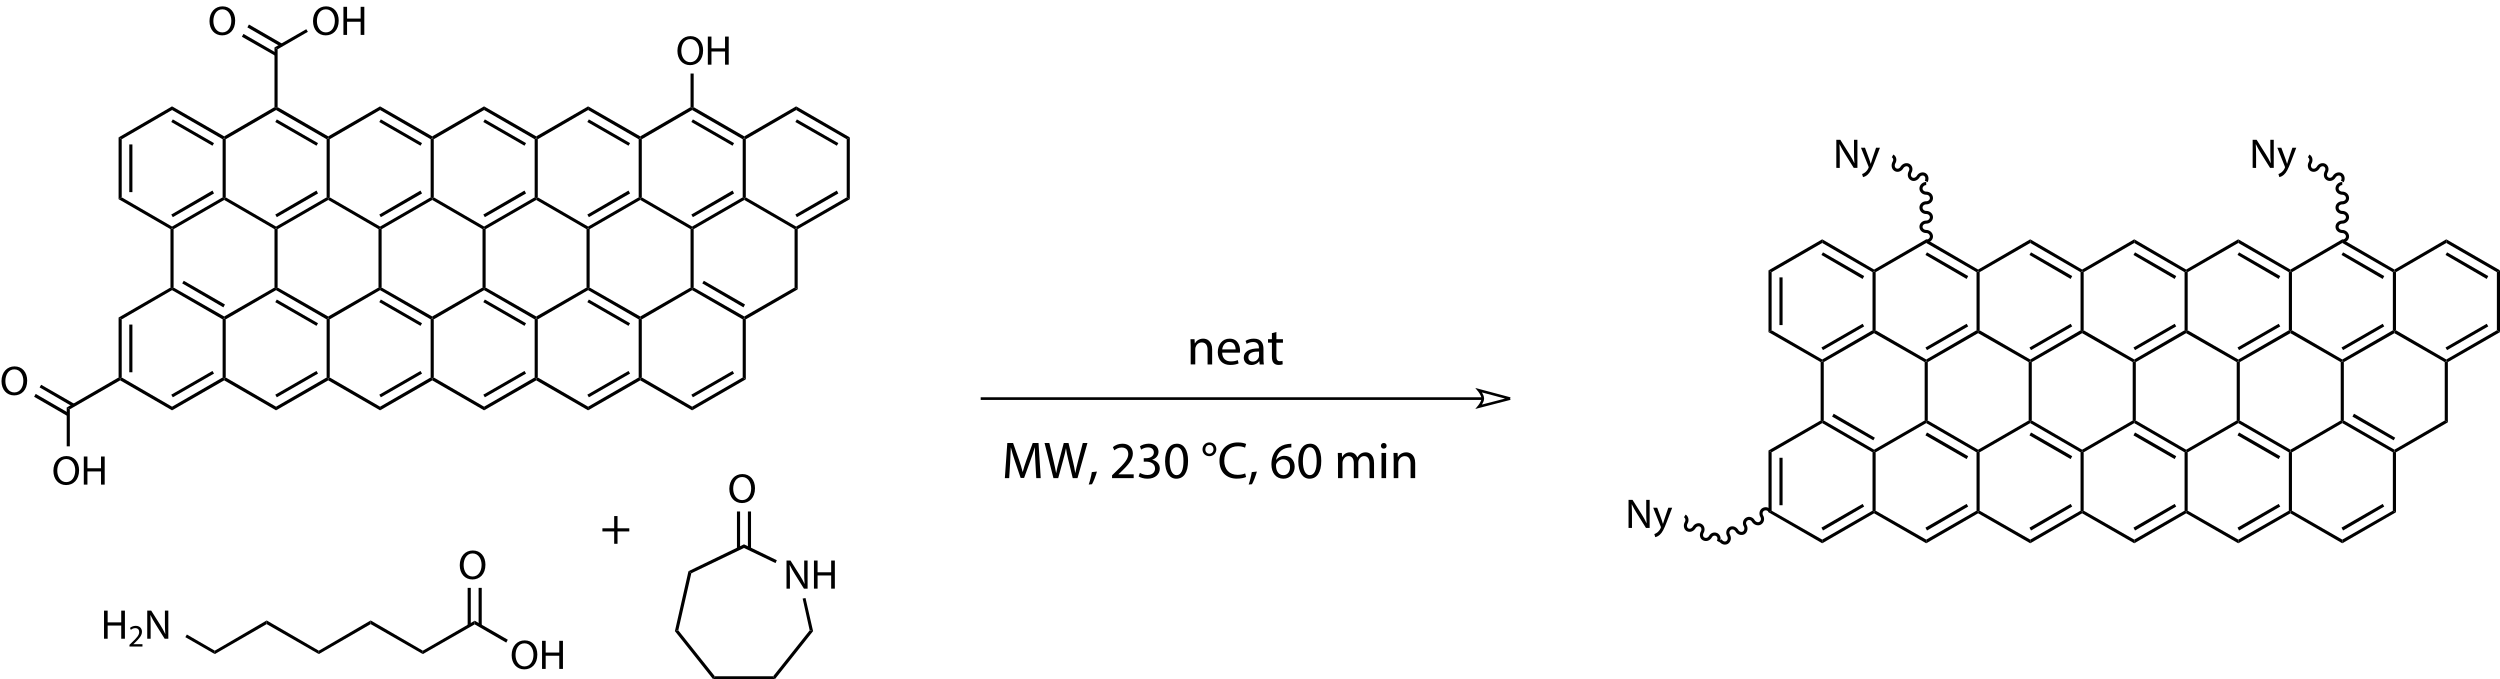 <?xml version="1.0" encoding="iso-8859-1"?>
<!-- Generator: Adobe Illustrator 16.0.0, SVG Export Plug-In . SVG Version: 6.00 Build 0)  -->
<!DOCTYPE svg PUBLIC "-//W3C//DTD SVG 1.1//EN" "http://www.w3.org/Graphics/SVG/1.1/DTD/svg11.dtd">
<svg version="1.1" id="Ebene_1" xmlns:x="http://ns.adobe.com/Extensibility/1.0/" xmlns:i="http://ns.adobe.com/AdobeIllustrator/10.0/" xmlns:graph="http://ns.adobe.com/Graphs/1.0/"
	 xmlns="http://www.w3.org/2000/svg" xmlns:xlink="http://www.w3.org/1999/xlink" xmlns:a="http://ns.adobe.com/AdobeSVGViewerExtensions/3.0/"
	 x="0px" y="0px" width="479.496px" height="130.301px" viewBox="0 0 479.496 130.301"
	 style="enable-background:new 0 0 479.496 130.301;" xml:space="preserve">
<g>
	<path style="fill:none;stroke:#000000;stroke-width:0.5;" d="M284.445,76.451h-96.35 M289.646,76.451
		l-6-1.601c0,0,0.75,0.9,0.75,1.601c0,0.649-0.75,1.55-0.75,1.55L289.646,76.451"/>
	<g>
		<path d="M198.588,88.747c-0.05-0.939-0.11-2.069-0.1-2.909h-0.03
			c-0.23,0.79-0.51,1.63-0.85,2.559l-1.189,3.269h-0.66l-1.089-3.208
			c-0.32-0.949-0.59-1.819-0.779-2.619h-0.02
			c-0.02,0.84-0.07,1.97-0.13,2.979l-0.18,2.889h-0.83l0.47-6.736h1.109
			l1.149,3.258c0.28,0.83,0.51,1.569,0.68,2.27h0.03
			c0.17-0.68,0.41-1.42,0.71-2.27l1.199-3.258h1.109l0.42,6.736h-0.85
			L198.588,88.747z"/>
		<path d="M202.05,91.705l-1.709-6.736h0.919l0.8,3.408
			c0.2,0.84,0.379,1.679,0.5,2.329h0.02
			c0.11-0.67,0.32-1.47,0.55-2.339l0.899-3.398h0.91l0.819,3.418
			c0.19,0.8,0.37,1.6,0.47,2.309h0.02
			c0.14-0.739,0.33-1.489,0.54-2.328l0.89-3.398h0.89l-1.909,6.736h-0.909
			l-0.85-3.508c-0.21-0.859-0.35-1.52-0.44-2.199h-0.02
			c-0.12,0.67-0.27,1.329-0.52,2.199l-0.959,3.508H202.05z"/>
		<path d="M208.812,92.935c0.22-0.59,0.489-1.659,0.6-2.389l0.979-0.101
			c-0.23,0.85-0.67,1.959-0.95,2.429L208.812,92.935z"/>
		<path d="M213.291,91.705v-0.54l0.689-0.669c1.659-1.579,2.409-2.419,2.419-3.398
			c0-0.66-0.32-1.27-1.29-1.27c-0.589,0-1.079,0.3-1.379,0.55
			l-0.28-0.619c0.45-0.38,1.089-0.66,1.839-0.66
			c1.399,0,1.989,0.96,1.989,1.889c0,1.2-0.87,2.169-2.239,3.488l-0.52,0.479
			v0.021h2.918v0.729H213.291z"/>
		<path d="M218.63,90.695c0.25,0.16,0.83,0.41,1.439,0.41
			c1.129,0,1.479-0.72,1.469-1.26c-0.01-0.909-0.83-1.299-1.679-1.299h-0.49
			v-0.66h0.49c0.64,0,1.449-0.329,1.449-1.099c0-0.521-0.33-0.979-1.14-0.979
			c-0.52,0-1.02,0.229-1.299,0.43l-0.23-0.64c0.34-0.25,1-0.5,1.699-0.5
			c1.279,0,1.859,0.76,1.859,1.549c0,0.67-0.399,1.239-1.199,1.529v0.021
			c0.8,0.159,1.449,0.76,1.449,1.669c0,1.039-0.81,1.949-2.369,1.949
			c-0.729,0-1.369-0.23-1.689-0.44L218.63,90.695z"/>
		<path d="M227.868,88.387c0,2.209-0.82,3.429-2.259,3.429
			c-1.27,0-2.129-1.189-2.149-3.339c0-2.179,0.939-3.378,2.259-3.378
			C227.088,85.099,227.868,86.318,227.868,88.387z M224.34,88.487
			c0,1.688,0.52,2.648,1.319,2.648c0.899,0,1.329-1.05,1.329-2.709
			c0-1.599-0.41-2.648-1.319-2.648C224.899,85.778,224.34,86.718,224.34,88.487z"/>
		<path d="M233.289,86.158c0,0.81-0.65,1.339-1.339,1.339
			c-0.78,0-1.309-0.589-1.309-1.289c-0.01-0.77,0.589-1.35,1.329-1.35
			C232.789,84.858,233.289,85.479,233.289,86.158z M231.18,86.208
			c0,0.46,0.34,0.819,0.779,0.819c0.45,0,0.79-0.369,0.79-0.859
			c0-0.37-0.22-0.84-0.79-0.84C231.44,85.328,231.18,85.778,231.18,86.208z"/>
		<path d="M238.997,91.485c-0.32,0.16-0.959,0.319-1.779,0.319
			c-1.899,0-3.328-1.199-3.328-3.408c0-2.108,1.429-3.538,3.518-3.538
			c0.839,0,1.369,0.181,1.599,0.3l-0.21,0.71
			c-0.33-0.16-0.799-0.279-1.359-0.279c-1.579,0-2.628,1.009-2.628,2.778
			c0,1.648,0.95,2.708,2.588,2.708c0.53,0,1.07-0.109,1.419-0.279L238.997,91.485
			z"/>
		<path d="M239.49,92.935c0.22-0.59,0.489-1.659,0.6-2.389l0.979-0.101
			c-0.23,0.85-0.67,1.959-0.949,2.429L239.49,92.935z"/>
		<path d="M247.677,85.828c-0.18-0.01-0.409,0-0.659,0.04
			c-1.379,0.23-2.108,1.239-2.259,2.309h0.03
			c0.31-0.409,0.85-0.749,1.569-0.749c1.149,0,1.959,0.829,1.959,2.099
			c0,1.189-0.81,2.289-2.159,2.289c-1.39,0-2.299-1.08-2.299-2.769
			c0-1.279,0.46-2.289,1.1-2.929c0.539-0.529,1.259-0.859,2.079-0.96
			c0.26-0.039,0.479-0.05,0.639-0.05V85.828z M247.428,89.576
			c0-0.93-0.53-1.489-1.34-1.489c-0.529,0-1.02,0.33-1.259,0.8
			c-0.061,0.1-0.101,0.229-0.101,0.39c0.021,1.069,0.51,1.859,1.43,1.859
			C246.918,91.136,247.428,90.506,247.428,89.576z"/>
		<path d="M253.417,88.387c0,2.209-0.819,3.429-2.259,3.429
			c-1.27,0-2.129-1.189-2.149-3.339c0-2.179,0.939-3.378,2.259-3.378
			C252.638,85.099,253.417,86.318,253.417,88.387z M249.889,88.487
			c0,1.688,0.52,2.648,1.319,2.648c0.899,0,1.329-1.05,1.329-2.709
			c0-1.599-0.409-2.648-1.319-2.648C250.448,85.778,249.889,86.718,249.889,88.487z"/>
		<path d="M256.629,88.177c0-0.499-0.01-0.909-0.04-1.309h0.77l0.04,0.779h0.03
			c0.27-0.46,0.72-0.89,1.519-0.89c0.66,0,1.16,0.399,1.37,0.97h0.02
			c0.15-0.271,0.34-0.48,0.54-0.63c0.29-0.22,0.609-0.34,1.069-0.34
			c0.64,0,1.589,0.42,1.589,2.099v2.849h-0.859v-2.738
			c0-0.93-0.34-1.489-1.05-1.489c-0.499,0-0.89,0.37-1.039,0.8
			c-0.04,0.119-0.07,0.279-0.07,0.439v2.988h-0.859v-2.898
			c0-0.77-0.34-1.329-1.01-1.329c-0.549,0-0.949,0.439-1.089,0.879
			c-0.05,0.131-0.07,0.28-0.07,0.431v2.918h-0.859V88.177z"/>
		<path d="M265.948,85.509c0.01,0.3-0.21,0.539-0.56,0.539
			c-0.31,0-0.529-0.239-0.529-0.539c0-0.311,0.229-0.55,0.549-0.55
			C265.738,84.959,265.948,85.198,265.948,85.509z M264.969,91.705v-4.837h0.88v4.837
			H264.969z"/>
	</g>
	<g>
		<path d="M267.308,88.177c0-0.499-0.01-0.909-0.04-1.309h0.779l0.051,0.799h0.02
			c0.24-0.459,0.8-0.909,1.6-0.909c0.669,0,1.709,0.399,1.709,2.059v2.889
			h-0.88v-2.788c0-0.78-0.29-1.43-1.119-1.43
			c-0.58,0-1.029,0.41-1.18,0.899c-0.04,0.11-0.06,0.26-0.06,0.41v2.908
			h-0.88V88.177z"/>
	</g>
	<g>
		<path d="M228.37,66.369c0-0.499-0.01-0.909-0.04-1.309h0.78l0.05,0.799h0.02
			c0.24-0.459,0.8-0.909,1.599-0.909c0.67,0,1.709,0.399,1.709,2.059v2.889
			h-0.879V67.109c0-0.78-0.29-1.43-1.119-1.43
			c-0.58,0-1.03,0.41-1.18,0.899c-0.04,0.11-0.06,0.26-0.06,0.41v2.908
			h-0.879V66.369z"/>
		<path d="M234.41,67.639c0.02,1.189,0.78,1.679,1.659,1.679
			c0.63,0,1.009-0.109,1.339-0.249l0.15,0.629
			c-0.31,0.141-0.84,0.3-1.609,0.3c-1.489,0-2.378-0.979-2.378-2.438
			s0.859-2.608,2.269-2.608c1.579,0,1.999,1.39,1.999,2.278
			c0,0.181-0.02,0.32-0.03,0.41H234.41z M236.988,67.009
			c0.01-0.56-0.23-1.429-1.219-1.429c-0.89,0-1.279,0.819-1.349,1.429H236.988
			z"/>
		<path d="M241.608,69.897l-0.069-0.609h-0.03c-0.27,0.38-0.789,0.72-1.479,0.72
			c-0.979,0-1.479-0.69-1.479-1.39c0-1.169,1.04-1.809,2.909-1.799V66.719
			c0-0.399-0.11-1.119-1.1-1.119c-0.449,0-0.919,0.141-1.259,0.36l-0.2-0.58
			c0.4-0.26,0.979-0.43,1.589-0.43c1.479,0,1.839,1.01,1.839,1.979v1.81
			c0,0.42,0.021,0.829,0.08,1.159H241.608z M241.479,67.429
			c-0.959-0.02-2.048,0.15-2.048,1.09c0,0.569,0.379,0.839,0.83,0.839
			c0.63,0,1.029-0.399,1.169-0.81c0.03-0.09,0.05-0.189,0.05-0.279V67.429z"
			/>
		<path d="M244.81,63.671v1.39h1.259v0.67h-1.259v2.607
			c0,0.601,0.17,0.939,0.659,0.939c0.23,0,0.4-0.029,0.51-0.06l0.04,0.66
			c-0.17,0.069-0.439,0.119-0.779,0.119c-0.41,0-0.739-0.13-0.949-0.369
			c-0.25-0.26-0.34-0.689-0.34-1.26v-2.638h-0.75v-0.67h0.75v-1.16L244.81,63.671z"
			/>
	</g>
	<polygon points="136.796,130.301 137.096,129.701 148.296,129.701 148.596,130.301 	"/>
	<g>
		<path d="M150.852,112.899v-5.389h0.76l1.727,2.727
			c0.4,0.631,0.711,1.199,0.967,1.751l0.016-0.009
			c-0.064-0.719-0.08-1.375-0.08-2.215v-2.254h0.655v5.389h-0.704l-1.711-2.734
			c-0.376-0.6-0.736-1.216-1.007-1.799l-0.024,0.008
			c0.04,0.68,0.056,1.327,0.056,2.223v2.303H150.852z"/>
		<path d="M156.811,107.511v2.254h2.606v-2.254h0.704v5.389h-0.704v-2.526h-2.606
			v2.526h-0.696v-5.389H156.811z"/>
	</g>
	<polygon points="155.296,120.901 155.946,121.051 148.596,130.301 148.296,129.701 	"/>
	<polygon points="153.946,114.801 154.496,114.701 155.946,121.051 155.296,120.901 	"/>
	<polygon points="142.696,105.101 142.696,104.401 148.996,107.451 148.746,108.001 	"/>
	<polygon points="132.596,109.951 132.046,109.551 142.696,104.401 142.696,105.101 	"/>
	<polygon points="130.096,120.901 129.446,121.051 132.046,109.551 132.596,109.951 	"/>
	<polygon points="137.096,129.701 136.796,130.301 129.446,121.051 130.096,120.901 	"/>
	<g>
		<path d="M144.807,93.649c0,1.854-1.127,2.838-2.502,2.838
			c-1.423,0-2.422-1.104-2.422-2.734c0-1.711,1.063-2.83,2.502-2.83
			C143.855,90.923,144.807,92.05,144.807,93.649z M140.625,93.737
			c0,1.151,0.624,2.183,1.719,2.183c1.104,0,1.727-1.016,1.727-2.239
			c0-1.071-0.56-2.19-1.719-2.19C141.201,91.49,140.625,92.554,140.625,93.737z"/>
	</g>
	<rect x="141.346" y="98.101" width="0.6" height="7.15"/>
	<rect x="143.446" y="98.101" width="0.6" height="7.15"/>
	<g>
		<path d="M20.647,117.118v2.254h2.606v-2.254h0.704v5.389H23.253v-2.526h-2.606v2.526
			h-0.696v-5.389H20.647z"/>
	</g>
	<g>
		<path d="M24.833,123.999v-0.324l0.414-0.401c0.996-0.947,1.445-1.451,1.451-2.039
			c0-0.396-0.192-0.762-0.773-0.762c-0.354,0-0.648,0.181-0.828,0.33
			l-0.168-0.372c0.27-0.228,0.654-0.396,1.104-0.396
			c0.839,0,1.193,0.576,1.193,1.134c0,0.719-0.522,1.301-1.343,2.093l-0.312,0.287
			v0.013h1.751v0.438H24.833z"/>
	</g>
	<g>
		<path d="M28.24,122.507v-5.389H29l1.727,2.727c0.4,0.631,0.711,1.199,0.967,1.751
			l0.016-0.009c-0.064-0.719-0.08-1.375-0.08-2.215v-2.254h0.655v5.389h-0.704
			l-1.711-2.734c-0.376-0.6-0.736-1.216-1.007-1.799l-0.024,0.008
			c0.04,0.68,0.056,1.327,0.056,2.223v2.303H28.24z"/>
	</g>
	<polygon points="35.546,122.201 35.846,121.701 41.196,124.801 41.196,125.451 	"/>
	<polygon points="41.196,125.451 41.196,124.801 51.146,119.001 51.146,119.701 	"/>
	<polygon points="51.146,119.701 51.146,119.001 61.146,124.801 61.146,125.451 	"/>
	<polygon points="61.146,125.451 61.146,124.801 71.096,119.001 71.096,119.701 	"/>
	<polygon points="71.096,119.701 71.096,119.001 81.096,124.801 81.096,125.451 	"/>
	<polygon points="91.046,119.051 91.046,119.751 81.096,125.451 81.096,124.801 	"/>
	<g>
		<path d="M103.059,125.546c0,1.854-1.127,2.838-2.502,2.838
			c-1.423,0-2.422-1.104-2.422-2.734c0-1.711,1.063-2.83,2.502-2.83
			C102.107,122.819,103.059,123.946,103.059,125.546z M98.877,125.634
			c0,1.151,0.624,2.183,1.719,2.183c1.104,0,1.727-1.016,1.727-2.239
			c0-1.071-0.56-2.19-1.719-2.19C99.453,123.387,98.877,124.45,98.877,125.634z"/>
		<path d="M104.661,122.907v2.254h2.606v-2.254h0.704v5.389h-0.704v-2.526h-2.606
			v2.526h-0.696v-5.389H104.661z"/>
	</g>
	<polygon points="97.396,122.701 97.096,123.251 91.046,119.751 91.046,119.051 	"/>
	<g>
		<path d="M93.105,108.304c0,1.854-1.127,2.838-2.502,2.838
			c-1.423,0-2.422-1.104-2.422-2.734c0-1.711,1.063-2.83,2.502-2.83
			C92.154,105.577,93.105,106.704,93.105,108.304z M88.924,108.392
			c0,1.151,0.624,2.183,1.719,2.183c1.104,0,1.727-1.016,1.727-2.239
			c0-1.071-0.56-2.19-1.719-2.19C89.5,106.145,88.924,107.208,88.924,108.392z"/>
	</g>
	<rect x="89.696" y="112.751" width="0.6" height="7.25"/>
	<rect x="91.796" y="112.751" width="0.6" height="7.25"/>
	<polygon points="23.346,37.851 22.746,38.201 22.746,26.351 23.346,26.701 	"/>
	<rect x="24.796" y="27.701" width="0.6" height="9.15"/>
	<polygon points="32.996,43.451 32.996,43.801 32.696,43.951 22.746,38.201 23.346,37.851 
			"/>
	<polygon points="42.696,37.851 42.996,38.051 42.996,38.351 33.296,43.951 32.996,43.801 
		32.996,43.451 	"/>
	<polygon points="40.746,36.551 41.046,37.101 33.146,41.651 32.846,41.151 	"/>
	<polygon points="42.696,26.701 42.996,26.501 43.296,26.701 43.296,37.851 42.996,38.051 
		42.696,37.851 	"/>
	<polygon points="32.996,21.101 32.996,20.401 42.996,26.151 42.996,26.501 42.696,26.701 
			"/>
	<polygon points="32.846,23.401 33.146,22.901 41.046,27.451 40.746,27.951 	"/>
	<polygon points="23.346,26.701 22.746,26.351 32.996,20.401 32.996,21.101 	"/>
	<polygon points="52.946,43.451 52.946,43.801 52.646,43.951 42.996,38.351 42.996,38.051 
		43.296,37.851 	"/>
	<polygon points="62.646,37.851 62.946,38.051 62.946,38.351 53.246,43.951 52.946,43.801 
		52.946,43.451 	"/>
	<polygon points="60.696,36.551 60.996,37.101 53.096,41.651 52.796,41.151 	"/>
	<polygon points="62.646,26.701 62.946,26.501 63.246,26.701 63.246,37.851 62.946,38.051 
		62.646,37.851 	"/>
	<polygon points="52.946,21.101 52.946,20.751 53.246,20.551 62.946,26.151 62.946,26.501 
		62.646,26.701 	"/>
	<polygon points="52.796,23.401 53.096,22.901 60.996,27.451 60.696,27.951 	"/>
	<polygon points="43.296,26.701 42.996,26.501 42.996,26.151 52.646,20.551 52.946,20.751 
		52.946,21.101 	"/>
	<polygon points="72.896,43.451 72.896,43.801 72.596,43.951 62.946,38.351 62.946,38.051 
		63.246,37.851 	"/>
	<polygon points="82.596,37.851 82.896,38.051 82.896,38.351 73.196,43.951 72.896,43.801 
		72.896,43.451 	"/>
	<polygon points="80.646,36.551 80.946,37.101 73.046,41.651 72.746,41.151 	"/>
	<polygon points="82.596,26.701 82.896,26.501 83.196,26.701 83.196,37.851 82.896,38.051 
		82.596,37.851 	"/>
	<polygon points="72.896,21.101 72.896,20.401 82.896,26.151 82.896,26.501 82.596,26.701 
			"/>
	<polygon points="72.746,23.401 73.046,22.901 80.946,27.451 80.646,27.951 	"/>
	<polygon points="63.246,26.701 62.946,26.501 62.946,26.151 72.896,20.401 72.896,21.101 
			"/>
	<polygon points="92.846,43.451 92.846,43.801 92.546,43.951 82.896,38.351 82.896,38.051 
		83.196,37.851 	"/>
	<polygon points="102.546,37.851 102.846,38.051 102.846,38.351 93.146,43.951 
		92.846,43.801 92.846,43.451 	"/>
	<polygon points="100.596,36.551 100.896,37.101 92.996,41.651 92.696,41.151 	"/>
	<polygon points="102.546,26.701 102.846,26.501 103.146,26.701 103.146,37.851 
		102.846,38.051 102.546,37.851 	"/>
	<polygon points="92.846,21.101 92.846,20.401 102.846,26.151 102.846,26.501 
		102.546,26.701 	"/>
	<polygon points="92.696,23.401 92.996,22.901 100.896,27.451 100.596,27.951 	"/>
	<polygon points="83.196,26.701 82.896,26.501 82.896,26.151 92.846,20.401 92.846,21.101 
			"/>
	<polygon points="112.796,43.451 112.796,43.801 112.496,43.951 102.846,38.351 
		102.846,38.051 103.146,37.851 	"/>
	<polygon points="122.496,37.851 122.796,38.051 122.796,38.351 113.096,43.951 
		112.796,43.801 112.796,43.451 	"/>
	<polygon points="120.546,36.551 120.846,37.101 112.946,41.651 112.646,41.151 	"/>
	<polygon points="122.496,26.701 122.796,26.501 123.096,26.701 123.096,37.851 
		122.796,38.051 122.496,37.851 	"/>
	<polygon points="112.796,21.101 112.796,20.401 122.796,26.151 122.796,26.501 
		122.496,26.701 	"/>
	<polygon points="112.646,23.401 112.946,22.901 120.846,27.451 120.546,27.951 	"/>
	<polygon points="103.146,26.701 102.846,26.501 102.846,26.151 112.796,20.401 
		112.796,21.101 	"/>
	<polygon points="132.746,43.451 132.746,43.801 132.446,43.951 122.796,38.351 
		122.796,38.051 123.096,37.851 	"/>
	<polygon points="142.446,37.851 142.746,38.051 142.746,38.351 133.046,43.951 
		132.746,43.801 132.746,43.451 	"/>
	<polygon points="140.496,36.551 140.796,37.101 132.896,41.651 132.596,41.151 	"/>
	<polygon points="142.446,26.701 142.746,26.501 143.046,26.701 143.046,37.851 
		142.746,38.051 142.446,37.851 	"/>
	<polygon points="132.746,21.101 132.746,20.751 133.046,20.551 142.746,26.151 
		142.746,26.501 142.446,26.701 	"/>
	<polygon points="132.596,23.401 132.896,22.901 140.796,27.451 140.496,27.951 	"/>
	<polygon points="123.096,26.701 122.796,26.501 122.796,26.151 132.446,20.551 
		132.746,20.751 132.746,21.101 	"/>
	<polygon points="33.296,55.151 32.996,55.301 32.696,55.151 32.696,43.951 32.996,43.801 
		33.296,43.951 	"/>
	<polygon points="42.996,60.701 42.996,61.051 42.696,61.251 32.996,55.651 32.996,55.301 
		33.296,55.151 	"/>
	<polygon points="43.146,58.401 42.846,58.951 34.946,54.351 35.246,53.851 	"/>
	<polygon points="52.646,55.151 52.946,55.301 52.946,55.651 43.296,61.251 42.996,61.051 
		42.996,60.701 	"/>
	<polygon points="52.646,43.951 52.946,43.801 53.246,43.951 53.246,55.151 52.946,55.301 
		52.646,55.151 	"/>
	<polygon points="62.946,60.701 62.946,61.051 62.646,61.251 52.946,55.651 52.946,55.301 
		53.246,55.151 	"/>
	<polygon points="60.996,62.001 60.696,62.501 52.796,57.951 53.096,57.451 	"/>
	<polygon points="72.596,55.151 72.896,55.301 72.896,55.651 63.246,61.251 62.946,61.051 
		62.946,60.701 	"/>
	<polygon points="72.596,43.951 72.896,43.801 73.196,43.951 73.196,55.151 72.896,55.301 
		72.596,55.151 	"/>
	<polygon points="82.896,60.701 82.896,61.051 82.596,61.251 72.896,55.651 72.896,55.301 
		73.196,55.151 	"/>
	<polygon points="80.946,62.001 80.646,62.501 72.746,57.951 73.046,57.451 	"/>
	<polygon points="92.546,55.151 92.846,55.301 92.846,55.651 83.196,61.251 82.896,61.051 
		82.896,60.701 	"/>
	<polygon points="92.546,43.951 92.846,43.801 93.146,43.951 93.146,55.151 92.846,55.301 
		92.546,55.151 	"/>
	<polygon points="102.846,60.701 102.846,61.051 102.546,61.251 92.846,55.651 
		92.846,55.301 93.146,55.151 	"/>
	<polygon points="100.896,62.001 100.596,62.501 92.696,57.951 92.996,57.451 	"/>
	<polygon points="112.496,55.151 112.796,55.301 112.796,55.651 103.146,61.251 
		102.846,61.051 102.846,60.701 	"/>
	<polygon points="112.496,43.951 112.796,43.801 113.096,43.951 113.096,55.151 
		112.796,55.301 112.496,55.151 	"/>
	<polygon points="122.796,60.701 122.796,61.051 122.496,61.251 112.796,55.651 
		112.796,55.301 113.096,55.151 	"/>
	<polygon points="120.846,62.001 120.546,62.501 112.646,57.951 112.946,57.451 	"/>
	<polygon points="132.446,55.151 132.746,55.301 132.746,55.651 123.096,61.251 
		122.796,61.051 122.796,60.701 	"/>
	<polygon points="132.446,43.951 132.746,43.801 133.046,43.951 133.046,55.151 
		132.746,55.301 132.446,55.151 	"/>
	<polygon points="23.346,61.251 22.746,60.901 32.696,55.151 32.996,55.301 32.996,55.651 
			"/>
	<polygon points="23.346,72.401 23.046,72.601 22.746,72.401 22.746,60.901 23.346,61.251 
			"/>
	<rect x="24.796" y="62.251" width="0.6" height="9.15"/>
	<polygon points="32.996,78.001 32.996,78.701 23.046,72.951 23.046,72.601 23.346,72.401 
			"/>
	<polygon points="42.696,72.401 42.996,72.601 42.996,72.951 32.996,78.701 32.996,78.001 
			"/>
	<polygon points="40.746,71.151 41.046,71.651 33.146,76.201 32.846,75.701 	"/>
	<polygon points="42.696,61.251 42.996,61.051 43.296,61.251 43.296,72.401 42.996,72.601 
		42.696,72.401 	"/>
	<polygon points="52.946,78.001 52.946,78.701 42.996,72.951 42.996,72.601 43.296,72.401 
			"/>
	<polygon points="62.646,72.401 62.946,72.601 62.946,72.951 52.946,78.701 52.946,78.001 
			"/>
	<polygon points="60.696,71.151 60.996,71.651 53.096,76.201 52.796,75.701 	"/>
	<polygon points="62.646,61.251 62.946,61.051 63.246,61.251 63.246,72.401 62.946,72.601 
		62.646,72.401 	"/>
	<polygon points="72.896,78.001 72.896,78.701 62.946,72.951 62.946,72.601 63.246,72.401 
			"/>
	<polygon points="82.596,72.401 82.896,72.601 82.896,72.951 72.896,78.701 72.896,78.001 
			"/>
	<polygon points="80.646,71.151 80.946,71.651 73.046,76.201 72.746,75.701 	"/>
	<polygon points="82.596,61.251 82.896,61.051 83.196,61.251 83.196,72.401 82.896,72.601 
		82.596,72.401 	"/>
	<polygon points="92.846,78.001 92.846,78.701 82.896,72.951 82.896,72.601 83.196,72.401 
			"/>
	<polygon points="102.546,72.401 102.846,72.601 102.846,72.951 92.846,78.701 
		92.846,78.001 	"/>
	<polygon points="100.596,71.151 100.896,71.651 92.996,76.201 92.696,75.701 	"/>
	<polygon points="102.546,61.251 102.846,61.051 103.146,61.251 103.146,72.401 
		102.846,72.601 102.546,72.401 	"/>
	<polygon points="112.796,78.001 112.796,78.701 102.846,72.951 102.846,72.601 
		103.146,72.401 	"/>
	<polygon points="122.496,72.401 122.796,72.601 122.796,72.951 112.796,78.701 
		112.796,78.001 	"/>
	<polygon points="120.546,71.151 120.846,71.651 112.946,76.201 112.646,75.701 	"/>
	<polygon points="122.496,61.251 122.796,61.051 123.096,61.251 123.096,72.401 
		122.796,72.601 122.496,72.401 	"/>
	<polygon points="13.396,78.501 12.796,78.151 22.746,72.401 23.046,72.601 23.046,72.951 
			"/>
	<g>
		<path d="M134.854,9.655c0,1.855-1.127,2.838-2.502,2.838
			c-1.423,0-2.422-1.104-2.422-2.734c0-1.711,1.063-2.831,2.502-2.831
			C133.902,6.928,134.854,8.056,134.854,9.655z M130.672,9.743
			c0,1.151,0.624,2.183,1.719,2.183c1.104,0,1.727-1.016,1.727-2.239
			c0-1.071-0.56-2.19-1.719-2.19C131.248,7.496,130.672,8.56,130.672,9.743z"/>
		<path d="M136.456,7.016v2.255h2.606V7.016h0.704v5.389h-0.704V9.879h-2.606v2.526
			h-0.696V7.016H136.456z"/>
	</g>
	<polygon points="132.446,14.101 133.046,14.101 133.046,20.551 132.746,20.751 
		132.446,20.551 	"/>
	<g>
		<path d="M5.213,72.999c0,1.854-1.127,2.838-2.502,2.838
			c-1.423,0-2.422-1.104-2.422-2.734c0-1.711,1.063-2.83,2.502-2.83
			C4.262,70.272,5.213,71.399,5.213,72.999z M1.031,73.087
			c0,1.151,0.624,2.183,1.719,2.183c1.104,0,1.727-1.016,1.727-2.239
			c0-1.071-0.56-2.19-1.719-2.19C1.607,70.84,1.031,71.903,1.031,73.087z"/>
	</g>
	<polygon points="6.546,76.101 6.846,75.551 13.246,79.251 12.946,79.801 	"/>
	<polygon points="7.596,74.301 7.896,73.801 14.246,77.451 13.946,78.001 	"/>
	<g>
		<path d="M15.166,90.196c0,1.854-1.127,2.838-2.502,2.838
			c-1.423,0-2.422-1.104-2.422-2.734c0-1.711,1.063-2.83,2.502-2.83
			C14.215,87.47,15.166,88.597,15.166,90.196z M10.984,90.284
			c0,1.151,0.624,2.183,1.719,2.183c1.104,0,1.727-1.016,1.727-2.239
			c0-1.071-0.56-2.19-1.719-2.19C11.56,88.037,10.984,89.101,10.984,90.284z"/>
		<path d="M16.768,87.558v2.254h2.606v-2.254h0.704v5.389h-0.704v-2.526h-2.606v2.526
			h-0.696v-5.389H16.768z"/>
	</g>
	<polygon points="13.396,85.601 12.796,85.601 12.796,78.151 13.396,78.501 	"/>
	<polygon points="52.646,9.101 53.246,9.451 53.246,20.551 52.946,20.751 52.646,20.551 	
		"/>
	<g>
		<path d="M45.104,3.946c0,1.855-1.127,2.838-2.502,2.838
			c-1.423,0-2.422-1.104-2.422-2.734c0-1.711,1.063-2.831,2.502-2.831
			C44.152,1.219,45.104,2.347,45.104,3.946z M40.922,4.034
			c0,1.151,0.624,2.183,1.719,2.183c1.104,0,1.727-1.016,1.727-2.239
			c0-1.071-0.56-2.19-1.719-2.19C41.498,1.787,40.922,2.851,40.922,4.034z"/>
	</g>
	<polygon points="46.396,7.051 46.696,6.501 53.096,10.201 52.796,10.701 	"/>
	<polygon points="47.446,5.251 47.746,4.701 54.146,8.401 53.846,8.951 	"/>
	<g>
		<path d="M64.963,3.946c0,1.855-1.127,2.838-2.502,2.838
			c-1.423,0-2.422-1.104-2.422-2.734c0-1.711,1.063-2.831,2.502-2.831
			C64.012,1.219,64.963,2.347,64.963,3.946z M60.781,4.034
			c0,1.151,0.624,2.183,1.719,2.183c1.104,0,1.727-1.016,1.727-2.239
			c0-1.071-0.56-2.19-1.719-2.19C61.357,1.787,60.781,2.851,60.781,4.034z"/>
		<path d="M66.565,1.307v2.255h2.606V1.307H69.875v5.389h-0.704V4.17h-2.606v2.526
			h-0.696V1.307H66.565z"/>
	</g>
	<polygon points="58.746,5.601 59.046,6.101 53.246,9.451 52.646,9.101 	"/>
	<polygon points="152.696,43.451 152.696,43.801 152.396,43.951 142.746,38.351 
		142.746,38.051 143.046,37.851 	"/>
	<polygon points="162.396,37.851 162.996,38.201 152.996,43.951 152.696,43.801 
		152.696,43.451 	"/>
	<polygon points="160.496,36.551 160.796,37.101 152.846,41.651 152.546,41.151 	"/>
	<polygon points="162.396,26.701 162.996,26.351 162.996,38.201 162.396,37.851 	"/>
	<polygon points="152.696,21.101 152.696,20.401 162.996,26.351 162.396,26.701 	"/>
	<polygon points="152.546,23.401 152.846,22.901 160.796,27.451 160.496,27.951 	"/>
	<polygon points="143.046,26.701 142.746,26.501 142.746,26.151 152.696,20.401 
		152.696,21.101 	"/>
	<polygon points="142.746,60.701 142.746,61.051 142.446,61.251 132.746,55.651 
		132.746,55.301 133.046,55.151 	"/>
	<polygon points="142.896,58.401 142.596,58.951 134.696,54.351 134.996,53.851 	"/>
	<polygon points="152.396,55.151 152.996,55.501 143.046,61.251 142.746,61.051 
		142.746,60.701 	"/>
	<polygon points="152.396,43.951 152.696,43.801 152.996,43.951 152.996,55.501 
		152.396,55.151 	"/>
	<polygon points="132.746,78.001 132.746,78.701 122.796,72.951 122.796,72.601 
		123.096,72.401 	"/>
	<polygon points="142.446,72.401 143.046,72.751 132.746,78.701 132.746,78.001 	"/>
	<polygon points="140.496,71.151 140.796,71.651 132.896,76.201 132.596,75.701 	"/>
	<polygon points="142.446,61.251 142.746,61.051 143.046,61.251 143.046,72.751 
		142.446,72.401 	"/>
	<g>
		<path d="M118.439,98.979v2.349h2.259v0.6h-2.259v2.369h-0.64v-2.369h-2.259
			v-0.6h2.259v-2.349H118.439z"/>
	</g>
	<polygon points="339.796,63.351 339.195,63.701 339.195,51.851 339.796,52.201 	"/>
	<rect x="341.296" y="53.201" width="0.6" height="9.15"/>
	<polygon points="349.496,68.951 349.496,69.301 349.195,69.451 339.195,63.701 
		339.796,63.351 	"/>
	<polygon points="359.146,63.351 359.445,63.551 359.445,63.901 349.796,69.451 
		349.496,69.301 349.496,68.951 	"/>
	<polygon points="357.246,62.101 357.546,62.601 349.646,67.151 349.346,66.651 	"/>
	<polygon points="359.146,52.201 359.445,52.001 359.746,52.201 359.746,63.351 
		359.445,63.551 359.146,63.351 	"/>
	<polygon points="349.496,46.601 349.496,45.901 359.445,51.701 359.445,52.001 
		359.146,52.201 	"/>
	<polygon points="349.346,48.901 349.646,48.401 357.546,52.951 357.246,53.501 	"/>
	<polygon points="339.796,52.201 339.195,51.851 349.496,45.901 349.496,46.601 	"/>
	<polygon points="369.445,68.951 369.445,69.301 369.146,69.451 359.445,63.901 
		359.445,63.551 359.746,63.351 	"/>
	<polygon points="379.096,63.351 379.396,63.551 379.396,63.901 369.746,69.451 
		369.445,69.301 369.445,68.951 	"/>
	<polygon points="377.195,62.101 377.496,62.601 369.596,67.151 369.296,66.651 	"/>
	<polygon points="379.096,52.201 379.396,52.001 379.695,52.201 379.695,63.351 
		379.396,63.551 379.096,63.351 	"/>
	<polygon points="369.445,46.601 369.445,45.901 379.396,51.701 379.396,52.001 
		379.096,52.201 	"/>
	<polygon points="369.296,48.901 369.596,48.401 377.496,52.951 377.195,53.501 	"/>
	<polygon points="359.746,52.201 359.445,52.001 359.445,51.701 369.445,45.901 
		369.445,46.601 	"/>
	<polygon points="389.396,68.951 389.396,69.301 389.096,69.451 379.396,63.901 
		379.396,63.551 379.695,63.351 	"/>
	<polygon points="399.046,63.351 399.346,63.551 399.346,63.901 389.695,69.451 
		389.396,69.301 389.396,68.951 	"/>
	<polygon points="397.146,62.101 397.445,62.601 389.546,67.151 389.246,66.651 	"/>
	<polygon points="399.046,52.201 399.346,52.001 399.646,52.201 399.646,63.351 
		399.346,63.551 399.046,63.351 	"/>
	<polygon points="389.396,46.601 389.396,45.901 399.346,51.701 399.346,52.001 
		399.046,52.201 	"/>
	<polygon points="389.246,48.901 389.546,48.401 397.445,52.951 397.146,53.501 	"/>
	<polygon points="379.695,52.201 379.396,52.001 379.396,51.701 389.396,45.901 
		389.396,46.601 	"/>
	<polygon points="409.346,68.951 409.346,69.301 409.046,69.451 399.346,63.901 
		399.346,63.551 399.646,63.351 	"/>
	<polygon points="418.996,63.351 419.296,63.551 419.296,63.901 409.646,69.451 
		409.346,69.301 409.346,68.951 	"/>
	<polygon points="417.096,62.101 417.396,62.601 409.496,67.151 409.195,66.651 	"/>
	<polygon points="418.996,52.201 419.296,52.001 419.596,52.201 419.596,63.351 
		419.296,63.551 418.996,63.351 	"/>
	<polygon points="409.346,46.601 409.346,45.901 419.296,51.701 419.296,52.001 
		418.996,52.201 	"/>
	<polygon points="409.195,48.901 409.496,48.401 417.396,52.951 417.096,53.501 	"/>
	<polygon points="399.646,52.201 399.346,52.001 399.346,51.701 409.346,45.901 
		409.346,46.601 	"/>
	<polygon points="429.296,68.951 429.296,69.301 428.996,69.451 419.296,63.901 
		419.296,63.551 419.596,63.351 	"/>
	<polygon points="438.996,63.351 439.296,63.551 439.296,63.901 429.596,69.451 
		429.296,69.301 429.296,68.951 	"/>
	<polygon points="437.046,62.101 437.346,62.601 429.445,67.151 429.146,66.651 	"/>
	<polygon points="438.996,52.201 439.296,52.001 439.596,52.201 439.596,63.351 
		439.296,63.551 438.996,63.351 	"/>
	<polygon points="429.296,46.601 429.296,45.901 439.296,51.701 439.296,52.001 
		438.996,52.201 	"/>
	<polygon points="429.146,48.901 429.445,48.401 437.346,52.951 437.046,53.501 	"/>
	<polygon points="419.596,52.201 419.296,52.001 419.296,51.701 429.296,45.901 
		429.296,46.601 	"/>
	<polygon points="449.246,68.951 449.246,69.301 448.945,69.451 439.296,63.901 
		439.296,63.551 439.596,63.351 	"/>
	<polygon points="458.945,63.351 459.246,63.551 459.246,63.901 449.546,69.451 
		449.246,69.301 449.246,68.951 	"/>
	<polygon points="456.996,62.101 457.296,62.601 449.396,67.151 449.096,66.651 	"/>
	<polygon points="458.945,52.201 459.246,52.001 459.546,52.201 459.546,63.351 
		459.246,63.551 458.945,63.351 	"/>
	<polygon points="449.246,46.601 449.246,45.901 459.246,51.701 459.246,52.001 
		458.945,52.201 	"/>
	<polygon points="449.096,48.901 449.396,48.401 457.296,52.951 456.996,53.501 	"/>
	<polygon points="439.596,52.201 439.296,52.001 439.296,51.701 449.246,45.901 
		449.246,46.601 	"/>
	<polygon points="349.796,80.651 349.496,80.801 349.195,80.651 349.195,69.451 
		349.496,69.301 349.796,69.451 	"/>
	<polygon points="359.445,86.251 359.445,86.601 359.146,86.751 349.496,81.151 
		349.496,80.801 349.796,80.651 	"/>
	<polygon points="359.596,83.951 359.296,84.451 351.396,79.901 351.695,79.351 	"/>
	<polygon points="369.146,80.651 369.445,80.801 369.445,81.151 359.746,86.751 
		359.445,86.601 359.445,86.251 	"/>
	<polygon points="369.146,69.451 369.445,69.301 369.746,69.451 369.746,80.651 
		369.445,80.801 369.146,80.651 	"/>
	<polygon points="379.396,86.251 379.396,86.601 379.096,86.751 369.445,81.151 
		369.445,80.801 369.746,80.651 	"/>
	<polygon points="377.496,87.501 377.195,88.051 369.296,83.501 369.596,82.951 	"/>
	<polygon points="389.096,80.651 389.396,80.801 389.396,81.151 379.695,86.751 
		379.396,86.601 379.396,86.251 	"/>
	<polygon points="389.096,69.451 389.396,69.301 389.695,69.451 389.695,80.651 
		389.396,80.801 389.096,80.651 	"/>
	<polygon points="399.346,86.251 399.346,86.601 399.046,86.751 389.396,81.151 
		389.396,80.801 389.695,80.651 	"/>
	<polygon points="397.445,87.501 397.146,88.051 389.246,83.501 389.546,82.951 	"/>
	<polygon points="409.046,80.651 409.346,80.801 409.346,81.151 399.646,86.751 
		399.346,86.601 399.346,86.251 	"/>
	<polygon points="409.046,69.451 409.346,69.301 409.646,69.451 409.646,80.651 
		409.346,80.801 409.046,80.651 	"/>
	<polygon points="419.296,86.251 419.296,86.601 418.996,86.751 409.346,81.151 
		409.346,80.801 409.646,80.651 	"/>
	<polygon points="417.396,87.501 417.096,88.051 409.195,83.501 409.496,82.951 	"/>
	<polygon points="428.996,80.651 429.296,80.801 429.296,81.151 419.596,86.751 
		419.296,86.601 419.296,86.251 	"/>
	<polygon points="428.996,69.451 429.296,69.301 429.596,69.451 429.596,80.651 
		429.296,80.801 428.996,80.651 	"/>
	<polygon points="439.296,86.251 439.296,86.601 438.996,86.751 429.296,81.151 
		429.296,80.801 429.596,80.651 	"/>
	<polygon points="437.346,87.501 437.046,88.051 429.146,83.501 429.445,82.951 	"/>
	<polygon points="448.945,80.651 449.246,80.801 449.246,81.151 439.596,86.751 
		439.296,86.601 439.296,86.251 	"/>
	<polygon points="448.945,69.451 449.246,69.301 449.546,69.451 449.546,80.651 
		449.246,80.801 448.945,80.651 	"/>
	<polygon points="339.796,86.751 339.195,86.401 349.195,80.651 349.496,80.801 
		349.496,81.151 	"/>
	<polygon points="339.796,97.951 339.195,98.251 339.195,86.401 339.796,86.751 	"/>
	<rect x="341.296" y="87.801" width="0.6" height="9.101"/>
	<polygon points="349.496,103.501 349.496,104.201 339.195,98.251 339.796,97.951 	"/>
	<polygon points="359.146,97.951 359.445,98.101 359.445,98.451 349.496,104.201 
		349.496,103.501 	"/>
	<polygon points="357.246,96.651 357.546,97.151 349.646,101.751 349.346,101.201 	"/>
	<polygon points="359.146,86.751 359.445,86.601 359.746,86.751 359.746,97.951 
		359.445,98.101 359.146,97.951 	"/>
	<polygon points="369.445,103.501 369.445,104.201 359.445,98.451 359.445,98.101 
		359.746,97.951 	"/>
	<polygon points="379.096,97.951 379.396,98.101 379.396,98.451 369.445,104.201 
		369.445,103.501 	"/>
	<polygon points="377.195,96.651 377.496,97.151 369.596,101.751 369.296,101.201 	"/>
	<polygon points="379.096,86.751 379.396,86.601 379.695,86.751 379.695,97.951 
		379.396,98.101 379.096,97.951 	"/>
	<polygon points="389.396,103.501 389.396,104.201 379.396,98.451 379.396,98.101 
		379.695,97.951 	"/>
	<polygon points="399.046,97.951 399.346,98.101 399.346,98.451 389.396,104.201 
		389.396,103.501 	"/>
	<polygon points="397.146,96.651 397.445,97.151 389.546,101.751 389.246,101.201 	"/>
	<polygon points="399.046,86.751 399.346,86.601 399.646,86.751 399.646,97.951 
		399.346,98.101 399.046,97.951 	"/>
	<polygon points="409.346,103.501 409.346,104.201 399.346,98.451 399.346,98.101 
		399.646,97.951 	"/>
	<polygon points="418.996,97.951 419.296,98.101 419.296,98.451 409.346,104.201 
		409.346,103.501 	"/>
	<polygon points="417.096,96.651 417.396,97.151 409.496,101.751 409.195,101.201 	"/>
	<polygon points="418.996,86.751 419.296,86.601 419.596,86.751 419.596,97.951 
		419.296,98.101 418.996,97.951 	"/>
	<polygon points="429.296,103.501 429.296,104.201 419.296,98.451 419.296,98.101 
		419.596,97.951 	"/>
	<polygon points="438.996,97.951 439.296,98.101 439.296,98.451 429.296,104.201 
		429.296,103.501 	"/>
	<polygon points="437.046,96.651 437.346,97.151 429.445,101.751 429.146,101.201 	"/>
	<polygon points="438.996,86.751 439.296,86.601 439.596,86.751 439.596,97.951 
		439.296,98.101 438.996,97.951 	"/>
	<path style="fill:none;stroke:#000000;stroke-width:0.6;" d="M449.246,35.201c-0.551,0-1,0.45-1,0.95
		s0.449,0.9,1,0.9c0.55,0,1,0.4,1,0.95c0,0.5-0.45,0.9-1,0.9
		c-0.551,0-1,0.4-1,0.9c0,0.55,0.449,0.95,1,0.95c0.55,0,1,0.4,1,0.9
		s-0.45,0.95-1,0.95c-0.551,0-1,0.4-1,0.9s0.449,0.9,1,0.9
		c0.55,0,1,0.45,1,0.95s-0.45,0.9-1,0.9"/>
	<polygon points="469.195,68.951 469.195,69.301 468.896,69.451 459.246,63.901 
		459.246,63.551 459.546,63.351 	"/>
	<polygon points="478.896,63.351 479.496,63.701 469.496,69.451 469.195,69.301 
		469.195,68.951 	"/>
	<polygon points="476.945,62.101 477.246,62.601 469.346,67.151 469.046,66.651 	"/>
	<polygon points="478.896,52.201 479.496,51.851 479.496,63.701 478.896,63.351 	"/>
	<polygon points="469.195,46.601 469.195,45.901 479.496,51.851 478.896,52.201 	"/>
	<polygon points="469.046,48.901 469.346,48.401 477.246,52.951 476.945,53.501 	"/>
	<polygon points="459.546,52.201 459.246,52.001 459.246,51.701 469.195,45.901 
		469.195,46.601 	"/>
	<polygon points="459.246,86.251 459.246,86.601 458.945,86.751 449.246,81.151 
		449.246,80.801 449.546,80.651 	"/>
	<polygon points="459.396,83.951 459.096,84.451 451.195,79.901 451.496,79.351 	"/>
	<polygon points="468.896,80.651 469.496,81.001 459.546,86.751 459.246,86.601 
		459.246,86.251 	"/>
	<polygon points="468.896,69.451 469.195,69.301 469.496,69.451 469.496,81.001 
		468.896,80.651 	"/>
	<polygon points="449.246,103.501 449.246,104.201 439.296,98.451 439.296,98.101 
		439.596,97.951 	"/>
	<polygon points="458.945,97.951 459.546,98.251 449.246,104.201 449.246,103.501 	"/>
	<polygon points="456.996,96.651 457.296,97.151 449.396,101.751 449.096,101.201 	"/>
	<polygon points="458.945,86.751 459.246,86.601 459.546,86.751 459.546,98.251 
		458.945,97.951 	"/>
	<path style="fill:none;stroke:#000000;stroke-width:0.6;" d="M369.445,35.201c-0.55,0-1,0.45-1,0.95
		s0.45,0.9,1,0.9c0.551,0,1,0.4,1,0.95c0,0.5-0.449,0.9-1,0.9
		c-0.55,0-1,0.4-1,0.9c0,0.55,0.45,0.95,1,0.95c0.551,0,1,0.4,1,0.9
		s-0.449,0.95-1,0.95c-0.55,0-1,0.4-1,0.9s0.45,0.9,1,0.9
		c0.551,0,1,0.45,1,0.95s-0.449,0.9-1,0.9"/>
	<g>
		<path d="M352.203,32.202v-5.389h0.76l1.728,2.727
			c0.399,0.632,0.711,1.199,0.967,1.751l0.017-0.008
			c-0.064-0.72-0.08-1.375-0.08-2.215v-2.255h0.655v5.389h-0.703l-1.712-2.734
			c-0.375-0.6-0.735-1.215-1.007-1.799l-0.024,0.008
			c0.04,0.68,0.057,1.327,0.057,2.223v2.303H352.203z"/>
		<path d="M357.699,28.332l0.848,2.287c0.088,0.256,0.184,0.56,0.247,0.792h0.017
			c0.071-0.232,0.151-0.528,0.248-0.808l0.768-2.271h0.743l-1.056,2.759
			c-0.504,1.327-0.848,2.007-1.327,2.423c-0.344,0.304-0.688,0.423-0.863,0.456
			l-0.176-0.592c0.176-0.056,0.407-0.168,0.615-0.344
			c0.192-0.152,0.432-0.424,0.592-0.784c0.032-0.072,0.056-0.128,0.056-0.168
			s-0.016-0.096-0.048-0.184l-1.431-3.566H357.699z"/>
	</g>
	<path style="fill:none;stroke:#000000;stroke-width:0.6;" d="M362.996,29.901
		c0.449,0.25,0.55,0.85,0.25,1.3c-0.25,0.5-0.15,1.1,0.3,1.35
		c0.399,0.25,1,0.05,1.25-0.45c0.3-0.45,0.85-0.65,1.3-0.4
		c0.4,0.25,0.55,0.8,0.25,1.3c-0.25,0.5-0.15,1.05,0.3,1.3
		c0.4,0.25,0.95,0.05,1.25-0.4c0.25-0.5,0.851-0.65,1.25-0.45
		c0.45,0.25,0.55,0.85,0.3,1.35"/>
	<g>
		<path d="M432.055,32.202v-5.389h0.76l1.728,2.727
			c0.399,0.632,0.711,1.199,0.967,1.751l0.017-0.008
			c-0.064-0.72-0.08-1.375-0.08-2.215v-2.255h0.655v5.389h-0.703l-1.712-2.734
			c-0.375-0.6-0.735-1.215-1.007-1.799l-0.024,0.008
			c0.04,0.68,0.057,1.327,0.057,2.223v2.303H432.055z"/>
		<path d="M437.551,28.332l0.848,2.287c0.088,0.256,0.184,0.56,0.247,0.792h0.017
			c0.071-0.232,0.151-0.528,0.248-0.808l0.768-2.271h0.743l-1.056,2.759
			c-0.504,1.327-0.848,2.007-1.327,2.423c-0.344,0.304-0.688,0.423-0.863,0.456
			l-0.176-0.592c0.176-0.056,0.407-0.168,0.615-0.344
			c0.192-0.152,0.432-0.424,0.592-0.784c0.032-0.072,0.056-0.128,0.056-0.168
			s-0.016-0.096-0.048-0.184l-1.431-3.566H437.551z"/>
	</g>
	<path style="fill:none;stroke:#000000;stroke-width:0.6;" d="M442.796,29.901
		c0.45,0.25,0.55,0.85,0.3,1.3c-0.3,0.5-0.15,1.1,0.25,1.35
		c0.45,0.25,1,0.05,1.3-0.45c0.25-0.45,0.8-0.65,1.25-0.4
		c0.4,0.25,0.55,0.8,0.25,1.3c-0.25,0.5-0.149,1.05,0.3,1.3
		c0.4,0.25,1,0.05,1.25-0.4c0.301-0.5,0.851-0.65,1.301-0.45
		c0.399,0.25,0.55,0.85,0.25,1.35 M329.945,103.601
		c0.301,0.5,0.851,0.7,1.301,0.45c0.449-0.3,0.55-0.85,0.3-1.35
		c-0.3-0.5-0.15-1.05,0.3-1.351c0.45-0.25,1-0.05,1.3,0.45
		c0.25,0.45,0.851,0.65,1.3,0.4c0.4-0.25,0.551-0.851,0.301-1.351
		c-0.301-0.449-0.15-1.05,0.3-1.3c0.399-0.25,1-0.1,1.25,0.4
		c0.3,0.45,0.899,0.649,1.3,0.399c0.45-0.25,0.6-0.85,0.3-1.35
		c-0.25-0.45-0.149-1.05,0.3-1.3c0.45-0.25,1.051-0.101,1.301,0.399"/>
	<g>
		<path d="M312.352,101.257v-5.389h0.76l1.728,2.727
			c0.399,0.631,0.711,1.199,0.967,1.751l0.017-0.009
			c-0.064-0.719-0.08-1.375-0.08-2.215v-2.254h0.655v5.389h-0.703l-1.712-2.734
			c-0.375-0.6-0.735-1.216-1.007-1.799l-0.024,0.008
			c0.04,0.68,0.057,1.327,0.057,2.223v2.303H312.352z"/>
		<path d="M317.848,97.387l0.848,2.287c0.088,0.256,0.184,0.56,0.247,0.791h0.017
			c0.071-0.231,0.151-0.527,0.248-0.808l0.768-2.271h0.743l-1.056,2.759
			c-0.504,1.327-0.848,2.007-1.327,2.423c-0.344,0.304-0.688,0.424-0.863,0.455
			l-0.176-0.591c0.176-0.057,0.407-0.168,0.615-0.344
			c0.192-0.152,0.432-0.424,0.592-0.784c0.032-0.072,0.056-0.128,0.056-0.168
			s-0.016-0.096-0.048-0.184l-1.431-3.566H317.848z"/>
	</g>
	<path style="fill:none;stroke:#000000;stroke-width:0.6;" d="M323.146,98.951
		c0.4,0.25,0.55,0.85,0.25,1.35c-0.25,0.45-0.149,1.05,0.25,1.3
		c0.45,0.25,1,0.051,1.3-0.449c0.25-0.45,0.851-0.65,1.25-0.4
		c0.45,0.25,0.551,0.85,0.301,1.3c-0.301,0.5-0.15,1.101,0.25,1.3
		c0.449,0.25,1,0.101,1.3-0.399c0.25-0.5,0.8-0.65,1.25-0.4
		c0.399,0.25,0.55,0.8,0.25,1.3"/>
</g>
</svg>

